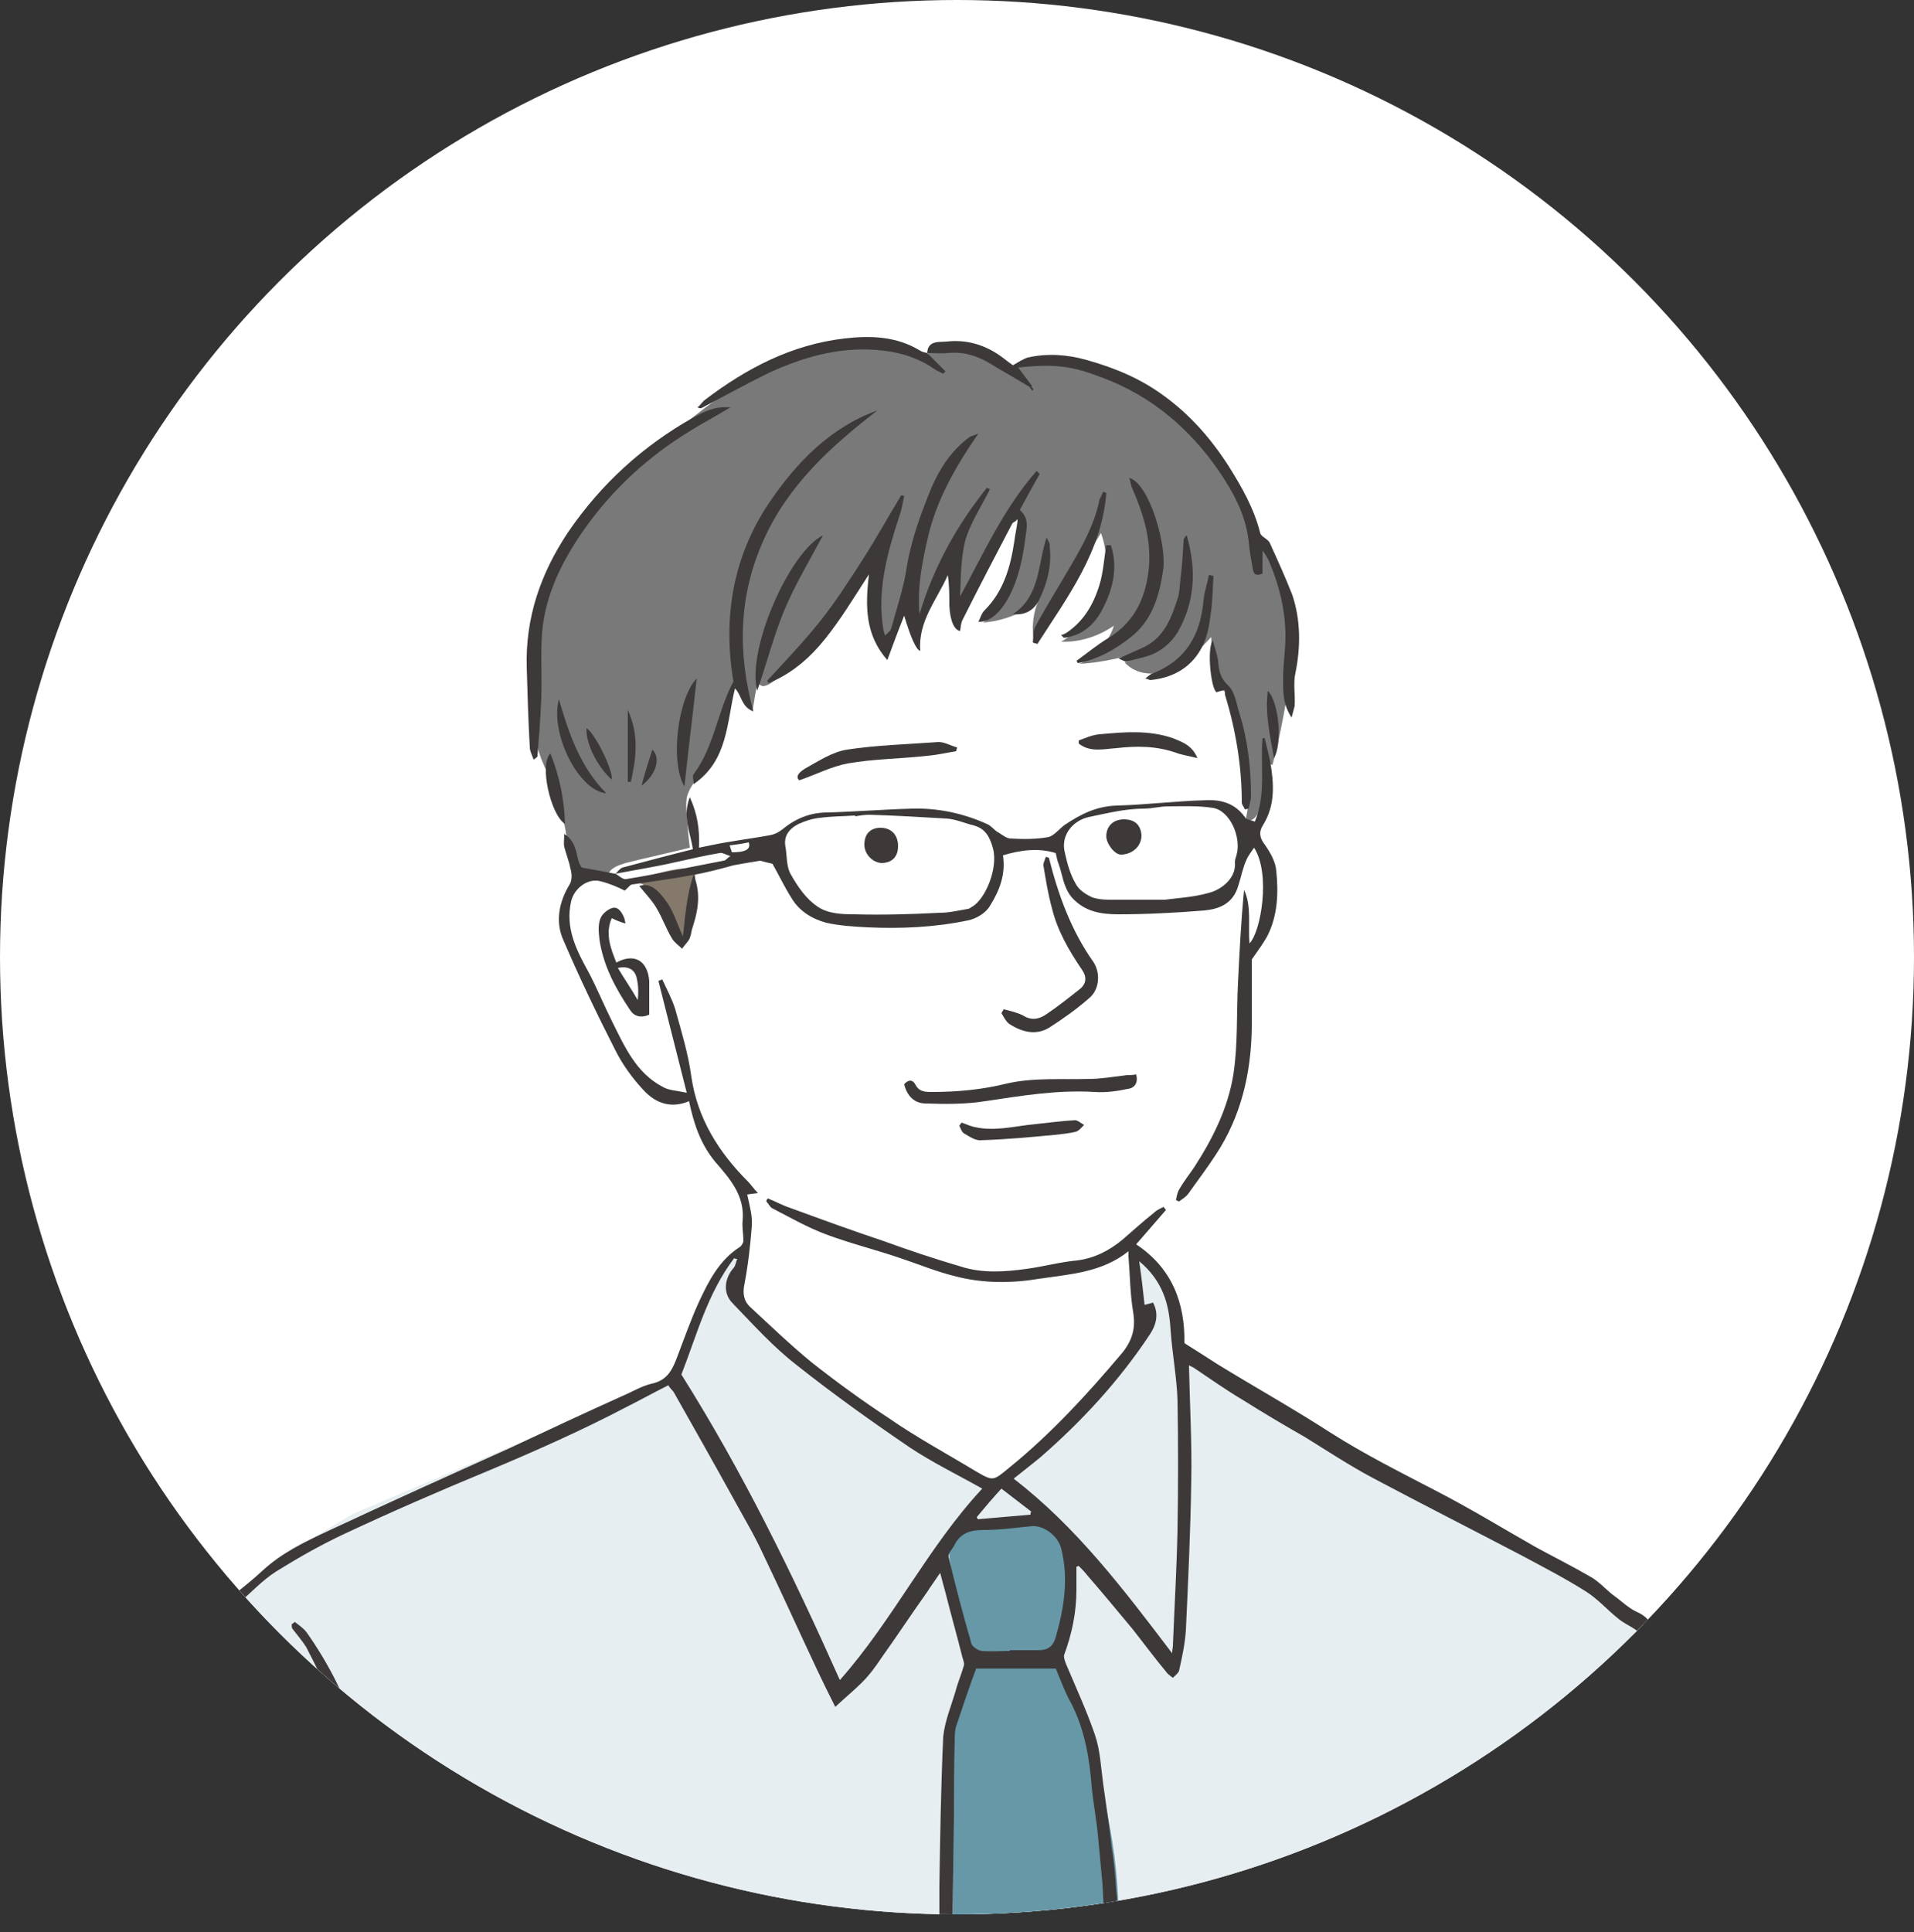 <?xml version="1.0" encoding="utf-8"?>
<!-- Generator: Adobe Illustrator 27.4.0, SVG Export Plug-In . SVG Version: 6.00 Build 0)  -->
<svg version="1.1" id="_レイヤー_2" xmlns="http://www.w3.org/2000/svg" xmlns:xlink="http://www.w3.org/1999/xlink" x="0px"
	 y="0px" viewBox="0 0 250 252.3" style="enable-background:new 0 0 250 252.3;" xml:space="preserve">
<rect x="0" y="0" width="250" height="252.3" fill="#333333" stroke="none"/>
<style type="text/css">
	.st0{fill:#FFFFFF;}
	.st1{clip-path:url(#SVGID_00000002356772764560851480000004011981492031777457_);}
	.st2{fill:#FFFFFF;}
	.st3{fill:#797979;}
	.st4{fill:#85796B;}
	.st5{fill:#E7EEF1;}
	.st6{fill:#6698A7;}
	.st7{fill:#3D3939;}
</style>
<g id="_レイヤー_2-2">
	<circle class="st0" cx="125" cy="125" r="125"/>
	<g>
		<g>
			<defs>
				<circle id="SVGID_1_" cx="125" cy="125" r="125"/>
			</defs>
			<clipPath id="SVGID_00000140707139050016541120000014964588029840086193_">
				<use xlink:href="#SVGID_1_"  style="overflow:visible;"/>
			</clipPath>
			<g style="clip-path:url(#SVGID_00000140707139050016541120000014964588029840086193_);">
				<path class="st2" d="M163.8,107.7c-0.2-0.8-0.2-1.7-0.3-2.5c-0.1-3.3-0.2-6.6-0.4-9.9c-0.1-4.1-0.3-8.2-1.6-12.1
					c-2.1-6.4-7.1-11.3-12.1-15.8c-1.5-1.3-3.1-2.7-5.1-2.8c-2.4-3-6.9-3.5-11-3.4c-11.6,0.4-23,4.8-31.8,12.3s-15,18.1-17.3,29.4
					c-0.7,3.7-1.4,8-4.7,9.9c-1.7,0.9-3.8,1.1-5,2.6c-0.7,0.8-0.9,1.9-1,3c-0.1,2.8,1.2,5.4,2.5,7.9c1.6,3.1,3.2,6.2,4.8,9.2
					c1,1.9,1.9,3.8,3.4,5.2s3.7,2.4,5.7,2c1.2,4.6,5.1,8,6.7,12.5c1.5,4.1,0.9,8.8-1.2,12.6c-0.3,0.5-0.6,1-0.6,1.6
					c0,0.5,0.2,1,0.5,1.5c5,9.4,14.6,15.3,23.8,20.8c2.3,1.4,4.6,2.8,7.2,3.4c4.9,1.3,10.4-0.4,14.4-3.5s6.8-7.7,8.5-12.5
					c0.3-0.8,0.6-1.6,0.6-2.4c0-0.7-0.2-1.4-0.4-2.1c-0.9-3.4-1.2-7-1.5-10.6c0-0.5-0.1-0.9,0.1-1.4c0.2-0.6,0.6-1.1,1-1.5
					c4.4-5.1,9.2-10.1,11.2-16.4c0.6-2,1-4.1,1.3-6.3c0.6-4.6,1-9.3,1.1-14c2.9-3.8,3.9-9.4,2.1-14.1
					C164.4,109.4,164,108.6,163.8,107.7L163.8,107.7z"/>
				<path class="st3" d="M122,47.5c0.2,0.2,0.5,0.3,0.7,0.5C122.5,47.8,122.2,47.6,122,47.5z"/>
				<path class="st3" d="M163.9,70.4c-1.3-5.5-4.3-10.8-8.4-15c-2-2-4.4-3.9-7.1-4.7c-2.1-1.7-4.7-2.5-7.3-3
					c-3.1-0.6-6.6-0.9-9.2,0.9c-2.2-2.3-5-3.3-7.8-3.4c-1.3,0-2.8,0.3-3.2,1.5c0.4,0.2,0.8,0.5,1.1,0.8c0.2,0.2,0.5,0.3,0.7,0.5
					c-0.2-0.2-0.5-0.3-0.7-0.5c-3.3-2.1-7.3-2.8-11.2-2.5c-4.2,0.3-8.2,1.8-11.9,3.8c-4.8,2.6-9.1,6.2-13.3,9.7
					c-1.9,1.5-3.8,3.1-5.5,4.8c-7.5,7.6-11.5,18.4-10.8,29c0.2,2.3,0.6,4.7,1.4,6.8c0.5,1.3,1.2,2.6,1.7,4c1.3,3.3,1.8,6.8,2.1,10.4
					c1.6,0.3,3.2,0.6,4.9,0.8c0.3-1,1.4-1.3,2.3-1.6c2.8-0.7,5.6-1.3,8.4-2c-0.2-1.5-0.3-3-0.4-4.5c-0.1-0.7-0.1-1.3,0-2
					c0.2-1,0.8-1.8,1.4-2.7c1.2-1.8,2.1-3.8,2.8-5.8c0.7-2.1,1.1-4.4,2-6.2c0.8,1.1,1.6,2.2,2.4,3.3c0.2-1.3,0.4-2.6,0.7-3.8
					c0-0.1,0-0.2,0.1-0.3c0,0.1,0,0.2-0.1,0.3c0,0.3,0.3,0.5,0.6,0.6c0.4,0,0.8-0.2,1.1-0.4c3-2.1,5.3-5,7.5-7.9
					c2.3-3,4.6-5.9,6.9-8.9c-1.1,4.2-0.9,8.7,0.7,12.7c0.9-2.1,1.9-4.2,2.9-6.3c0.2,1.4,0.5,2.9,0.9,4.3c1.1-3.3,2.7-6.6,4.7-9.5
					c0.4,2.3,0.7,4.6,1.1,6.9c2-4.9,4.6-9.7,7.7-14c1,5.4-0.2,11.6-4.7,14.8c2.6-0.2,5.2-1.2,7.2-2.8c-0.7,1.7-0.9,3.7-0.5,5.5
					c2.9-4.8,5.8-9.6,8.7-14.4c1.9,5.1-0.4,11.5-5.2,14.2c2.4,0.1,4.9-0.7,6.9-2.1c-0.7,2.2-2.4,4.1-4.5,5c3.1-0.2,6.1-0.9,9.1-1.9
					c-1,0.7-2,1.3-3.2,1.7c1.5,1.7,4.1,1.8,6.2,0.9s3.6-2.6,5.1-4.2c0.1,1.2,0.2,2.4,0.3,3.7c0.1,0.7,0.1,1.3,0.4,1.9
					c0.2,0.6,0.7,1.1,1.1,1.6c1.2,1.6,2,3.6,2.5,5.6c0.9,3.6,1,7.4,0.2,11.1c1,0.4,1.8-0.9,2-2c0.3-1.9,0.5-3.9,0.4-5.7
					c0.4,0.2,0.8,0.4,1.1,0.5c0.8-3,1.4-6,1.9-9c0.8-4.8,1.1-9.8-0.5-14.4C166.6,74.1,165.4,72.1,163.9,70.4L163.9,70.4z"/>
				<path class="st3" d="M98.9,89c0-0.1,0-0.2,0.1-0.3C98.9,88.8,98.9,88.9,98.9,89z"/>
				<path class="st4" d="M89.9,113.4c-2.9,0-5.8,1.4-8.2,1.6c1.2-0.2,2.4,0.4,3.2,1.3s1.4,1.9,1.9,3c0.6,1.2,1.2,2.4,1.8,3.6
					c0.7-0.1,1-0.9,1.2-1.5c0.6-2.2,0.9-4.5,1-6.8c0-0.3,0-0.7-0.2-0.9C90.5,113.5,90.2,113.4,89.9,113.4L89.9,113.4z"/>
				<path class="st5" d="M216.5,215.5c-1.3-3.8-4.9-6.7-8.5-9.1c-10.1-6.6-21.6-10.6-31.8-16.9c-7.2-4.4-13.7-9.8-21.4-13.2
					c-0.1-4.5-2.3-9.5-6.2-12.6c-0.5,3.3,1.1,6.7,0.3,10c-0.6,2.5-2.4,4.4-4.1,6.3c-4.8,5.1-9.6,10.2-15.6,13.7
					c-12-6.6-23.2-14.6-33-24.1c0.6-2,0.9-4.1,0.9-6.1c-2.2,0.6-3.4,2.7-4.3,4.6c-1.8,3.8-3.5,7.8-4.9,11.8
					c-14,5.9-27.9,11.9-41.8,17.8c-7,4-13.7,8.8-20.1,14.2c-1.6,1.3-3.1,2.7-4.2,4.5c-1.1,1.8-1.5,3.9-2,5.9
					c-2.1,9.6-4.2,19.3-4.6,29.2l211.5-0.7c-1.6-8.8-3.7-17.6-6.1-26.2C219.6,221.3,218.6,218.1,216.5,215.5L216.5,215.5z"/>
				<path class="st6" d="M137.7,216.2c2.4-4.8,3.1-10.4,1.8-15.6c-0.1-0.4-0.2-0.9-0.5-1.2c-0.4-0.4-0.9-0.5-1.4-0.6
					c-3.2-0.6-6.5-0.2-9.7,0.2c-1.2,0.1-2.4,0.3-3.3,1s-1.5,2.1-0.8,1.9c0.7,5.3,1.8,10.6,3.4,15.8c-2.8,3.2-2.9,7.9-2.9,12.2
					c0.1,7.6,0.3,14.5,0.1,21.7c6.9,1.4,14.7,0.6,21.7-0.2c0.1-10.2-2.2-18.4-5-28.2C140.3,220.6,139.5,218.1,137.7,216.2
					L137.7,216.2z"/>
				<path class="st7" d="M80,113.6L80,113.6L80,113.6C80,113.5,80,113.6,80,113.6L80,113.6z"/>
				<path class="st7" d="M225.8,242.6c0-2.1-0.4-4-0.9-5.9c-1.4-5.3-2.6-10.6-3.9-15.9c-0.6-2.5-1.7-4.7-4.6-5.4c0-0.3,0-0.5,0-0.7
					c-0.2-1.8-0.7-3.4-2.6-4.2c-1.1-0.5-2.1-1.5-3.1-2.2c-0.9-0.7-1.8-1.7-2.8-2.3c-2.4-1.4-4.8-2.6-7.2-3.9
					c-4.4-2.5-8.8-5.2-13.3-7.5c-4.6-2.4-9.2-4.7-13.6-7.5c-4.8-3.1-9.8-5.9-14.7-8.9c-1.4-0.9-2.8-1.8-4.4-2.8
					c0.1-5.2-1.6-9.8-6.3-12.9c1.4-1.6,2.6-3,3.9-4.5c-0.1-0.1-0.2-0.2-0.3-0.4c-0.4,0.2-0.9,0.4-1.3,0.8c-1.4,1.1-2.7,2.3-4.1,3.5
					c-1.7,1.4-3.6,2.4-5.9,2.7c-2.2,0.2-4.4,0.8-6.6,1.1c-2.9,0.4-5.8,0.6-8.6-0.3c-3.4-1-6.7-2.1-10-3.3c-4.2-1.4-8.3-2.9-12.4-4.4
					c-0.9-0.3-1.8-0.8-2.8-1.2c-0.1,0.1-0.2,0.2-0.2,0.4c0.3,0.3,0.5,0.8,0.8,0.9c2.3,1.2,4.6,2.5,7,3.4c3.2,1.2,6.5,2,9.7,3.1
					c2.4,0.8,4.8,1.8,7.3,2.4c3.5,0.9,7.2,0.9,10.8,0.3c4-0.6,8.2-0.8,11.7-3.6c0,0.4,0,0.5,0,0.7c0.2,2.4,0.2,4.8,0.6,7.2
					c0.4,2.3-0.2,4-1.7,5.7c-4.4,5.2-9.1,10.3-14.4,14.6c-2.2,1.8-2.1,1.9-4.5,0.5c-3.8-2.3-7.7-4.4-11.3-6.9
					c-3.5-2.3-6.8-4.7-10.1-7.3c-2.8-2.3-5.4-4.8-8.1-7.3c-0.7-0.7-0.9-1.6-0.7-2.7c0.5-2.6,0.8-5.2,1-7.8c0.1-1.3-0.3-2.7-0.6-4.1
					c0.4-0.1,0.8-0.1,1.4-0.2c-0.6-0.6-0.9-1.1-1.3-1.5c-3.8-3.8-6.6-8.2-7.4-13.7c-0.4-3-1.3-5.9-2.1-8.8c-0.4-1.3-1.1-2.6-1.7-3.9
					c-0.2,0.1-0.3,0.1-0.5,0.2c1.2,4.7,2.4,9.5,3.7,14.6c-1.4-0.3-2.4-0.3-3.2-0.8c-3.4-1.8-4.9-5.2-6.5-8.4c-1.1-2.2-2-4.4-3.1-6.5
					c-1.6-2.9-3.1-5.8-2.3-9.3c0.4-1.7,2.2-3.1,3.9-2.6c1.2,0.3,2.3,0.8,3.1,1.2c0.5-0.4,0.7-0.8,1-0.8c2.6-0.4,5.1-0.7,7.7-1.2
					c1.8-0.3,3.7-0.8,5.5-1.3l0,0c1.1-0.2,2.2-0.4,3.5-0.6c0.4,0.1,1.1,0.3,1.6,0.4c0.9,1.6,1.6,3.1,2.5,4.5c1,1.7,2.7,2.7,4.5,3.2
					c1.8,0.4,3.6,0.5,5.4,0.6c4.4,0.2,8.8,0,13.1-0.9c1.1-0.2,2.4-1,2.9-1.9c1.2-1.9,2.1-4.1,1.7-6.6c2.3-0.7,4.6-1,6.9-0.3
					c0.1,0.5,0.2,1,0.4,1.5c0.5,1.4,0.6,3,1.7,4.3c1.7,1.9,3.9,2.2,6.1,2.2c3.7,0,7.5-0.2,11.2-0.5c2-0.2,3.7-0.9,4.4-3.1
					c0.4-1.2,0.6-2.4,1.1-3.5c0.2-0.5,0.6-1,1-1.6c2.2,3.4,0.9,11-0.6,12.5c-0.2-2.4,0.3-4.8-0.7-7c-0.4,4.1-0.6,8.1-0.8,12.2
					c-0.2,4,0,8-0.6,11.9c-0.7,4.4-2.7,8.4-5.1,12.1c-0.6,0.9-1.4,1.9-1.9,2.8c-0.3,0.4-0.4,1-0.5,1.5c0.1,0.1,0.2,0.1,0.4,0.2
					c0.4-0.3,0.9-0.6,1.2-1c1.2-1.7,2.5-3.4,3.6-5.1c3.3-5,4.6-10.6,4.7-16.5c0-3.2,0-6.3,0-9c0.9-1.3,1.5-2.1,2-3
					c1.4-2.7,1.5-5.7,1.2-8.6c-0.1-1.2-0.8-2.4-1.5-3.4c-0.7-0.9-0.8-1.7-0.2-2.6c1.6-2.6,1.4-5.4,0.9-8.3c-0.2-1-0.5-2-0.7-3
					c-0.1,0-0.2,0-0.3,0c-0.3,3.6,0.5,7.3-1,10.9c-0.4-0.2-1.1-0.2-1.3-0.6c-1.3-1.8-3.1-2.3-5.1-2.2c-3.9,0.1-7.8,0.6-11.7,0.7
					c-2.6,0.1-4.6,1.1-6.7,2.5c-0.7,0.5-1.4,1.4-2.1,1.6c-1.6,0.3-3.3,0.3-5,0.2c-0.6,0-1.2-0.6-1.8-0.9c-0.4-0.3-0.8-0.8-1.3-1
					c-3.1-1.4-6.4-2.1-9.8-2c-3.7,0.1-7.4,0.4-11,0.5c-2.3,0-4.2,0.8-5.9,2.2c-0.5,0.4-1.1,0.7-1.8,0.8c-1.6,0.3-3.2,0.5-4.9,0.8
					c-1.4,0.2-2.7,0.5-4.2,0.8c0.1-2.4-0.2-4.4-1.2-6.6c-1,2.5,0.1,4.7,0.4,6.8c-3.2,0.8-6.2,1.6-9.2,2.4c-0.3,0.1-0.6,0.5-0.9,0.8
					l0,0l0,0c2.6-0.5,5.2-0.9,7.8-1.5c1.9-0.4,3.9-0.9,5.8-1.2c0.3-0.1,0.8,0.2,1.4,0.4c-0.5,0.3-0.6,0.6-0.9,0.6
					c-4.2,0.8-8.4,1.7-12.7,2.4c-0.4,0.1-0.9-0.4-1.4-0.7c0,0,0,0-0.1,0l0,0c-1.4-0.3-2.7-0.5-4.3-0.8c-0.9-1-0.3-3.1-2.3-4.4
					c0,0.8-0.1,1.2,0,1.7c0.3,1.1,0.7,2.1,0.9,3.2c0.1,0.5,0.1,1.2-0.2,1.7c-1.4,2.3-1.9,4.9-0.8,7.3c2.1,4.9,4.4,9.7,6.8,14.4
					c0.9,1.8,2.2,3.6,3.6,5.1c1.8,2,3.9,2.4,6,1.5c0.6,2.9,1.5,5.6,3.4,7.9c1.9,2.2,3.9,4.4,3.6,7.7c-0.1,0.8,0.1,1.7,0.1,2.6
					c0,0.3-0.2,0.6-0.4,0.8c-2.7,1.7-4.1,4.4-5.4,7.2c-1.1,2.4-2,5-3,7.6c-0.6,1.5-1.3,2.7-3.2,3.1c-1.3,0.3-2.6,1.1-3.8,1.6
					c-4.9,2.2-9.8,4.5-14.7,6.8c-8,3.6-16,7.2-23.9,10.9c-3,1.4-5.9,2.8-8.4,5.1c-2.4,2.2-4.9,4.1-7.7,5.9c-1,0.6-1.6,1.8-2.4,2.7
					c0.1,0.1,0.2,0.3,0.3,0.4c0.5-0.2,1-0.3,1.3-0.6c1.8-1.3,3.5-2.6,5.2-4c1.7-1.4,3.2-3.1,5.1-4.3c2.9-1.8,5.9-3.5,8.9-4.9
					c6.2-2.9,12.4-5.6,18.7-8.2c6.2-2.6,12.3-5.3,18.2-8.4c1.8-0.9,3.6-1.9,5.4-2.8c0.2,0.4,0.5,0.6,0.7,0.9
					c2.6,4.6,5.2,9.2,7.8,13.9c1.3,2.4,2.7,4.7,3.8,7.1c2.4,5,4.7,10.1,7.1,15.2c0.7,1.5,1.5,3.1,2.4,4.9c1.4-1.3,2.5-2.2,3.5-3.2
					s1.8-2.1,2.6-3.3c2-2.8,3.9-5.7,5.9-8.5c0.5-0.8,1.1-1.6,1.7-2.5c0.3,1.1,0.5,1.9,0.7,2.6c0.7,2.8,1.5,5.6,2.2,8.4
					c0.1,0.4,0.3,0.8,0.2,1.1c-0.3,1.1-0.8,2.2-1.1,3.4c-0.6,2-1.4,3.9-1.6,5.9c-0.3,6.5-0.4,13-0.5,19.5c0,2.1,0,4.2,0,6.4
					c1.7,0.2,1.7,0.1,1.7-1.4c0.1-4.6,0.1-9.2,0.2-13.8c0-3.4,0-6.8,0.1-10.2c0-0.6,0-1.3,0.2-1.9c0.8-2.4,1.6-4.8,2.6-7.5h10.4
					c0.6,1.4,1.2,3.1,2,4.5c1.8,3.5,2.4,7.2,2.7,11c0.2,2.1,0.6,4.1,0.8,6.2c0.2,2.1,0.4,4.3,0.6,6.4c0.1,1.8,0.2,3.7,0.3,5.7
					c0.6,0.1,1.2,0.1,1.8,0.1c-0.1-1.8-0.1-3.3-0.3-4.9c-0.1-1.9-0.3-3.8-0.6-5.7c-0.3-2.7-0.7-5.4-1.1-8.2
					c-0.3-2.2-0.4-4.5-1.1-6.5c-1.1-3.2-2.5-6.2-3.8-9.3c-0.1-0.3-0.3-0.8-0.2-1.1c1-2.7,1.6-5.5,1.6-8.5c0-1,0-2,0-3
					c0.1,0,0.2-0.1,0.3-0.1c0.4,0.4,0.8,0.8,1.1,1.2c2,2.3,3.9,4.6,5.9,7c1.5,1.9,2.9,3.8,4.4,5.6c0.2,0.3,0.6,0.6,0.9,0.8
					c0.3-0.3,0.7-0.6,0.8-0.9c0.4-1.8,0.8-3.6,0.9-5.4c0.3-6.5,0.6-12.9,0.7-19.4c0.1-5-0.2-10-0.3-15.1c0.2,0.1,0.4,0.2,0.6,0.3
					c2.1,1.4,4.2,2.9,6.4,4.2c2.7,1.7,5.4,3.3,8.2,4.9c2.9,1.8,5.8,3.7,8.8,5.3c6.4,3.4,12.9,6.7,19.4,10.1c2.8,1.5,5.7,3,8.4,4.7
					c1.6,1,2.9,2.5,4.3,3.6c1.2,1,3,1.4,3.6,3.1c0.3,0.8,0.8,1.6,1.4,2.2c1.4,1.8,2.7,3.7,3.1,6c0.7,4.8,2.3,9.4,3.7,14
					c0.6,1.8,0.6,3.9,0.8,5.8c0.1,0.8,0.1,1.7,0.3,2.5c0.5,1.9,1,3.7,1.6,5.5c0.1,0.2,0.5,0.6,0.8,0.5c0.2,0,0.6-0.4,0.6-0.7
					c-0.1-1.3-0.3-2.5-0.6-3.8C226.5,245.1,225.8,243.9,225.8,242.6L225.8,242.6z M142.2,106.7c2.4-0.5,4.8-1.1,7.2-1.1
					c1.1,0,2.1-0.3,3.2-0.3c1.9,0,3.9-0.1,5.8,0.2c2.2,0.3,3.8,3.8,3.1,6.2c-0.1,0.3-0.2,0.6-0.2,0.9c0.2,2.1-1.8,3.6-3.4,4
					c-2.1,0.6-4.4,0.7-5.8,0.9c-2.7,0-4.7,0-6.6,0c-0.9,0-1.9,0-2.8-0.3c-0.9-0.4-1.8-1-2.2-1.8c-0.7-1.2-1.1-2.6-1.4-4
					C138.5,109.2,140,107.2,142.2,106.7L142.2,106.7z M104.3,107.6c0.9-0.4,1.8-0.7,2.8-0.8c1.5-0.2,3-0.2,4.6-0.3c0,0,0,0,0,0.1
					c0.6-0.1,1.2-0.2,1.9-0.2c3.4,0.1,6.7,0.3,10.1,0.5c1.2,0.1,2.3,0.6,3.5,0.9c1.5,0.4,2.1,1.5,2.5,3c0.7,2.6-1,6.6-2.7,7.6
					c-0.2,0.1-0.4,0.3-0.6,0.3c-1.2,0.2-2.4,0.5-3.7,0.5c-3.7,0.2-7.5,0.3-11.2,0.2c-1.6,0-3.4-0.1-4.7-1c-1.5-1-2.6-2.6-3.5-4.2
					c-0.6-1-0.5-2.4-0.7-3.6C102.3,109.2,103.1,108.2,104.3,107.6L104.3,107.6z M97.8,110c0.3,0.9-0.4,1.3-2.2,1.3
					c-0.1-0.3-0.2-0.6-0.3-0.9C96.1,110.3,96.9,110.2,97.8,110z M130.8,194.4c1.3,1,2.6,2,3.9,3c-0.1,0.1-0.1,0.3-0.1,0.4
					c-2.3,0.2-4.6,0.4-6.9,0.6c0-0.1-0.1-0.2-0.1-0.3C128.6,196.9,129.6,195.7,130.8,194.4z M109.7,219.4
					c-6.2-13.9-12.7-27.2-20.7-39.9c2-5.1,3.4-10.6,6.9-15.2c0.1,0.1,0.2,0.1,0.4,0.1c-0.2,0.4-0.2,0.9-0.5,1.2
					c-1.2,1.4-1.4,3.3-0.1,4.6c2.7,2.8,5.3,5.7,8.4,8.1c4.8,3.8,9.7,7.3,14.7,10.7c3,2,6.3,3.6,9.5,5.4
					C121.2,202,116.7,211.5,109.7,219.4L109.7,219.4z M137.9,213.8c-0.4,1.3-1.1,1.7-2.3,1.7s-2.4,0-3.7,0v0.1c-1.2,0-2.4,0.1-3.7,0
					c-0.5-0.1-1.1-0.5-1.3-0.9c-1.1-3.8-2.1-7.6-3-11.4c-0.1-0.4,0.4-0.9,0.7-1.4c0.8-1.7,2.1-2.1,3.9-2.1c2.1,0,4.2-0.3,6.3-0.5
					c1.6-0.1,3.4,1.3,3.8,2.9C139.6,206.1,139,209.9,137.9,213.8L137.9,213.8z M153.8,199.8c-0.1,5-0.4,10-0.6,15.1
					c0,0.3-0.1,0.5-0.1,1c-6.3-8.3-12.5-16.5-20.7-22.8c1.1-0.9,2.3-1.8,3.5-2.8c5.4-4.7,10.2-9.9,14.2-15.9c1.1-1.6,1.2-3,0.5-4.3
					c-0.3,0.1-0.7,0.2-1.1,0.3c-0.2-1.9-0.4-3.6-0.7-5.7c3.1,2.6,3.9,5.6,4.1,9c0.2,3,0.8,6.1,0.9,9.1
					C153.9,188.4,153.9,194.1,153.8,199.8L153.8,199.8z"/>
				<path class="st7" d="M135.4,61.5c-4.3,4.9-6.9,10.7-10,16.4c0.1-2.5,0.1-5.1,0.7-7.4c0.7-2.3,2.1-4.4,3.2-6.6
					c-0.1-0.1-0.3-0.1-0.4-0.2c-3.9,4.9-6.9,10.2-8.8,16.5c-0.3-3.4,0.3-6.5,1-9.6c1.1-5.1,3.6-9.5,6.7-14c-0.6,0.3-0.9,0.3-1.2,0.5
					c-2.3,1.7-3.8,4-4.9,6.5c-1.4,3.4-2.7,6.9-3.3,10.7c-0.4,2.6-1.3,5.2-2,7.8c-0.1,0.3-0.4,0.5-0.8,0.9c-0.1-0.4-0.2-0.6-0.2-0.7
					c-0.9-5.2,0.5-10.1,2.1-15c0.3-0.8,0.4-1.7,0.6-2.5c-0.1-0.1-0.3-0.1-0.4-0.1c-1.7,2.8-3.3,5.7-5.1,8.5
					c-1.8,2.8-3.6,5.6-5.7,8.2s-4.4,5-6.7,7.5c0.1,0.1,0.1,0.2,0.2,0.3c3-1.2,5.4-3.3,7.4-5.8s3.7-5.3,5.7-8.4
					c-0.5,4.2-0.5,7.9,2.4,11.2c0.7-1.9,1.4-3.8,2.2-5.8c0.9,3,1.6,4.5,2.1,4.6c-0.3-3.9,2.2-6.7,3.6-9.9c0.2,1.4,0.2,2.7,0.2,4
					c0.1,2.1,0.7,3.2,1.4,3.3c0.1-0.5,0.1-1,0.3-1.4c2.1-4.2,4.3-8.4,6.5-12.6c0.1-0.2,0.3-0.2,0.5-0.4c0.1-0.1,0.1-0.1,0.2-0.2
					c0,0.1,0,0.2,0,0.3c-0.1,0.8-0.3,1.7-0.4,2.5c-0.5,3.4-1.4,6.6-3.9,9.1c-0.4,0.4-0.5,0.9-0.8,1.5c2.4,0.1,5.2-3.5,6.1-10.7
					c0.1-1.2,0.7-2.7-0.7-3.9c0.8-1.5,1.7-3.1,2.6-4.7C135.6,61.7,135.5,61.6,135.4,61.5L135.4,61.5z"/>
				<path class="st7" d="M121,46.1L121,46.1L121,46.1L121,46.1z"/>
				<path class="st7" d="M165.9,71c-0.2-0.6-1.2-0.9-1.3-1.4c-0.8-3.2-2.4-6-4.1-8.7c-2.3-3.6-5.1-6.8-8.6-9.3
					c-3-2.2-6.4-3.6-10-4.6c-2.5-0.7-5.1-0.9-7.7-0.3c-0.6,0.2-1.2,0.6-1.9,1c-0.3-0.2-0.8-0.6-1.2-0.9c-2.2-1.7-4.7-2.5-7.4-2.2
					c-1,0.1-2.5-0.2-2.6,1.5c0.9,0,1.8,0.1,2.7,0c1.9-0.2,3.7,0.3,5.4,1.3c1.8,1.1,3.6,2.1,5.4,3.2c0.1,0,0.1-0.1,0.2-0.2
					c-0.6-0.8-1.2-1.6-1.8-2.4c5.4-0.6,7.5,0,11.2,1.4c6.3,2.4,11.2,6.6,15,12.1c1.9,2.8,3.5,5.7,3.9,9.2c0.1,1.2,0.3,2.3,0.5,3.4
					c0.1,0.6,0.2,1.3,1.3,0.8v-3c0.4,0.5,0.7,1,0.9,1.5c1.3,3.1,2.1,6.3,2.1,9.7c0,1.8-0.3,3.6-0.3,5.4c0,1.7-0.1,3.4,1.1,5.2
					c0.2-0.7,0.3-1.1,0.4-1.5c0.1-1.4-0.2-3,0.1-4.3c0.7-3.4,0.7-6.9-0.4-10.2C167.9,75.4,166.9,73.2,165.9,71L165.9,71z"/>
				<path class="st7" d="M90.6,54.5c-6.6,3.7-12.1,8.7-16.4,15c-3.6,5.4-5.6,11.2-5.4,17.7c0.1,3.5,0.2,6.9,0.4,10.4
					c0,0.5,0.3,1,0.5,1.6c0.3-0.2,0.4-0.3,0.5-0.4c0.2-2.5,0.4-5.1,0.5-7.6c0.1-2.8-0.1-5.7,0.1-8.5c0.4-5.1,2.7-9.6,5.6-13.7
					c3.7-5.2,8.3-9.4,13.7-12.7c1.6-1,3.3-1.9,5.3-3.1C93.4,53,91.9,53.8,90.6,54.5L90.6,54.5z"/>
				<path class="st7" d="M100.5,65.6c-4.8,7.1-6.1,15.1-4.7,23.4c-2.1,3.9-2.5,8.5-5.2,12.1c-0.2,0.2,0,0.7,0,1.3
					c4.5-3.1,4.3-8,5.4-12.5c0.9,0.9,0.8,2.4,2.4,3c-2.1-7.8-1.9-15.1,1.3-22.3c3.2-7.2,8.8-12.3,14.9-17
					C108.5,55.8,104.1,60.3,100.5,65.6L100.5,65.6z"/>
				<path class="st7" d="M51.6,239.5c-1.7-4.7-3.5-9.4-5.2-14.1c-1.6-4.4-3.7-8.5-6.4-12.3c-0.4-0.5-1-0.9-1.5-1.3
					c-0.1,0.1-0.2,0.2-0.4,0.3c0,0.2,0,0.5,0.1,0.6c0.6,0.8,1.3,1.6,1.8,2.4c1.4,2.7,2.7,5.4,3.9,8.2c1.7,4.2,3.3,8.4,4.8,12.6
					c1.4,4.1,2.6,8.2,3.9,12.4c0.2,0.5,0.6,0.9,1,1.3c0.1-0.1,0.2-0.1,0.3-0.2c0-1,0.2-2,0-2.9C53.2,244.1,52.5,241.8,51.6,239.5
					L51.6,239.5z"/>
				<path class="st7" d="M21,216c-1.8,2.9-2.1,6.3-2.7,9.5c-0.6,2.9-1.2,5.7-1.8,8.5c-0.7,3.4-1.8,6.8-1.3,10.3
					c0.1,0.9-0.1,1.8-0.1,2.7c-0.1,1.4-0.2,2.9-0.3,4.4c0.1,0,0.3,0.1,0.4,0.1c0.1-0.1,0.3-0.1,0.3-0.2c0.4-2.2,1.1-4.3,1.1-6.5
					c0-3.4,0.5-6.6,1.3-9.9c0.7-2.8,1.2-5.7,1.8-8.5c0.4-2,0.5-4.1,1.1-6c0.7-2.1,1.8-4.2,2.7-6.3C22.2,214.1,21.6,215,21,216
					L21,216z"/>
				<path class="st7" d="M147.2,140.4c-1.7,0.2-3.4,0.5-5,0.5c-3.6,0.1-7.2-0.2-10.7,0.6c-3.2,0.8-6.5,1.1-9.8,1.1
					c-0.8,0-1.6,0-2.1-0.9c-0.4-0.8-1-0.7-1.5-0.1c0.4,1.6,1.4,2.5,2.8,2.5c2.6,0.1,5.3,0.1,7.8-0.3c4.7-0.7,9.4-1.5,14.3-1.2
					c1.4,0.1,2.9-0.1,4.3-0.4c0.9-0.1,1.4-0.8,1.1-1.9C148,140.4,147.6,140.4,147.2,140.4L147.2,140.4z"/>
				<path class="st7" d="M137,112c-0.1,0-0.3-0.1-0.4-0.1c-0.1,0.4-0.4,0.9-0.3,1.2c0.3,1.8,0.6,3.7,1.1,5.5c0.7,2.9,2.2,5.5,3.9,8
					c0.7,1,0.6,1.9-0.3,2.6c-1.4,1.1-2.9,2.3-4.4,3.3c-0.9,0.6-1.9,0.8-3,0.1c-0.8-0.4-1.7-0.6-2.5-0.8c-0.1,0.2-0.2,0.3-0.3,0.5
					c0.3,0.5,0.6,1.1,1,1.4c1.7,1.1,3.6,1.6,5.4,0.4c1.7-1.1,3.4-2.3,5-3.7c1.4-1.1,1.6-3.3,0.6-4.8
					C139.9,121.5,138.2,116.8,137,112L137,112z"/>
				<path class="st7" d="M120.2,45.8c-3.1-1.9-6.5-2-9.9-1.6c-6.9,0.8-12.8,3.9-18.2,8c-0.4,0.3-0.6,0.7-1,1c0.4,0.2,0.5,0.1,0.7,0
					c2.8-1.5,5.6-3,8.4-4.4c4.5-2.1,9.2-3.5,14.3-3.1c2.7,0.2,5.2,0.9,7.4,2.4c0.4,0.3,0.9,0.5,1.3,0.7c0.1-0.1,0.2-0.2,0.3-0.3
					c-0.8-0.8-1.6-1.6-2.4-2.4C120.8,46,120.5,46,120.2,45.8L120.2,45.8z"/>
				<path class="st7" d="M121,46.1L121,46.1L121,46.1L121,46.1z"/>
				<path class="st7" d="M147.5,62.4c0.2,0.6,0.2,1,0.4,1.4c1.4,3.2,2.4,6.4,2.2,9.9c-0.3,4-1.7,7.4-5.3,9.6c-1.5,0.9-2.8,2-4.2,3
					c0.1,0.1,0.1,0.2,0.2,0.3c2.6-0.5,4.9-1.8,6.9-3.4c2.7-2.1,3.7-5.2,4.2-8.6C152.5,71.5,150.2,63.2,147.5,62.4L147.5,62.4z"/>
				<path class="st7" d="M80.5,125.7c-0.7-1.8-1.5-3.7-0.6-5.8c0.6,0.3,1.1,0.5,1.8,0.7c-0.1-0.4-0.1-0.6-0.2-0.8
					c-0.3-0.7-0.8-1.5-1.6-1.2c-0.6,0.2-1.3,0.8-1.5,1.4c-0.3,0.8-0.2,1.8-0.1,2.7c0.5,3.4,2.1,6.4,4,9.2c0.5,0.8,1.4,1.1,2.5,0.6
					c0-1.4,0-2.9,0-4.4C84.6,125.5,82.9,124.4,80.5,125.7L80.5,125.7z M83.3,130.6c-0.8-1.4-1.7-2.7-2.6-4.2
					c1.5-0.3,2.3,0.3,2.5,1.5C83.4,128.8,83.4,129.7,83.3,130.6z"/>
				<path class="st7" d="M110.6,97.9c-1.9,0.3-3.7,1.5-5.5,2.5c-0.3,0.2-1.4,0.9-0.7,1.5c2.3-0.8,4.2-1.8,6.3-2.2
					c3.4-0.6,6.9-0.6,10.4-1c1.3-0.1,2.5-0.4,3.8-0.6c0-0.2,0.1-0.3,0.1-0.5c-0.8-0.2-1.6-0.7-2.4-0.7
					C118.5,97.2,114.5,97.3,110.6,97.9L110.6,97.9z"/>
				<path class="st7" d="M34.6,219c-1.8-2.1-3.9-3.9-6.7-4.7c-0.3-0.1-0.8,0.1-1.2,0.2c2.9,1.6,5.2,3.6,7.2,5.9
					c2.9,3.5,5.6,7.1,8.3,10.7c1,1.3,2,2.7,3,4c0.2-0.1,0.3-0.2,0.5-0.3c-1-1.8-2-3.6-3.2-5.2C40,226,37.4,222.4,34.6,219L34.6,219z
					"/>
				<path class="st7" d="M215.1,218.4c-0.3,1.4-0.6,2.9-0.9,4.3c-0.5,2.4-0.8,4.8-1.4,7.1c-0.8,3.5-1.6,7-2.4,10.5
					c-0.1,0.5,0,1,0,1.5c0.2,0,0.4,0,0.6,0c3.9-7.6,3.8-16.1,5.2-24.2c-0.2-0.1-0.4-0.1-0.6-0.2
					C215.5,217.8,215.2,218.1,215.1,218.4L215.1,218.4z"/>
				<path class="st7" d="M98.9,90.2c1.2-3.4,2.1-7,3.5-10.4s3.4-6.7,5.1-9.9C103.2,72,97.5,84.7,98.9,90.2z"/>
				<path class="st7" d="M160.5,89.6c-1.1-1-1.3-2-1.4-3.3c-0.1-0.8-0.4-1.6-0.7-2.7c-0.8,1.3-0.2,6.4,0.5,6.8
					c0.3-0.1,0.6-0.2,1.1-0.3c0,0.3,0,0.4,0,0.6c1.4,4.6,2.2,9.3,2.2,14.1c0,0.3,0.3,0.6,0.4,0.9c0.2,0,0.3-0.1,0.5-0.1
					c0.1-0.6,0.3-1.1,0.3-1.6c0-3.7-0.4-7.3-1.5-10.8C161.5,91.9,161.3,90.4,160.5,89.6L160.5,89.6z"/>
				<path class="st7" d="M143.6,65.3c-0.7,3.4-2.4,6.3-4.1,9.2c-1.4,2.4-2.9,4.8-4.2,7.2c-0.4,0.6-0.3,1.5-0.4,2.2
					c0.2,0.1,0.4,0.1,0.6,0.2c3.9-6.1,8.4-12,9-19.7c-0.1-0.1-0.3-0.1-0.4-0.2C143.9,64.7,143.7,65,143.6,65.3L143.6,65.3z"/>
				<path class="st7" d="M134.3,146.9c-2.3,0.3-4.6,0.8-6.9,0.3c-0.6-0.1-1.2-0.4-1.8-0.6c-0.1,0.1-0.2,0.3-0.3,0.4
					c0.2,0.4,0.3,0.8,0.6,1c0.7,0.4,1.5,1,2.3,0.9c3.2-0.1,6.4-0.4,9.6-0.7c0.9-0.1,1.9-0.2,2.7-0.4c0.4-0.1,0.8-0.6,1.1-0.9
					c-0.4-0.2-0.9-0.7-1.3-0.6C138.4,146.4,136.3,146.7,134.3,146.9L134.3,146.9z"/>
				<path class="st7" d="M154.6,70.6c-0.1,1.7-0.2,3.3-0.4,4.9c-0.1,0.8-0.1,1.6-0.3,2.4c-0.9,2.8-1.8,5.5-4.9,6.8
					c-0.9,0.4-1.8,0.8-2.9,1.3c0.5,0.2,0.8,0.4,1,0.4c1.1-0.3,2.2-0.5,3.3-0.9c1.4-0.6,2.5-1.5,3.4-2.9c2.3-4,2.5-8.2,1.2-12.7
					C154.8,70.1,154.6,70.3,154.6,70.6L154.6,70.6z"/>
				<path class="st7" d="M153.2,96.4c-3.2-1.1-6.4-0.8-9.7-0.5c-0.9,0.1-1.8,0.5-2.6,0.8c0,0.2,0,0.3,0,0.4c1.5,1.2,3.3,0.7,4.9,0.6
					c2.7-0.3,5.2-0.3,7.8,0.6c0.8,0.3,1.6,0.4,2.8,0.7C155.7,97.3,154.4,96.9,153.2,96.4L153.2,96.4z"/>
				<path class="st7" d="M89.2,122.3c-0.6-1.3-1.1-2.9-1.9-4.2c-1.5-2.2-2.5-2.8-3.8-2.4c0.8,1,1.6,1.8,2.2,2.8
					c0.8,1.3,1.3,2.8,2.1,4.1c0.3,0.5,0.9,0.9,1.3,1.3c0.3-0.5,0.8-0.9,1-1.4s0.2-1,0.4-1.5c0.9-2.8,0.9-4.7,0.1-6.8
					C89.7,116.8,89.5,119.6,89.2,122.3L89.2,122.3z"/>
				<path class="st7" d="M157.2,78.4c-0.4,4.5-2.3,7.9-6.8,9.6c-0.2,0.1-0.4,0.3-0.8,0.6c0.4,0.1,0.5,0.2,0.7,0.2
					c3.1-0.3,5.5-1.8,6.8-4.5c0.7-1.4,0.9-3,1.1-4.6c0.2-1.5,0.2-3,0.3-4.5c-0.2,0-0.4-0.1-0.6-0.1
					C157.7,76.2,157.3,77.3,157.2,78.4z"/>
				<path class="st7" d="M144.5,71.2c-0.3,1.8-0.4,3.6-0.9,5.2c-0.8,2.6-2.1,4.8-4.4,6.3c-0.2,0.1-0.4,0.2-0.6,0.2
					c0.1,0.1,0.2,0.3,0.4,0.4c2.1-0.3,3.6-1.4,4.7-3.2c1.6-2.8,2.4-5.8,1.4-8.9C144.8,71.2,144.6,71.2,144.5,71.2L144.5,71.2z"/>
				<path class="st7" d="M79.2,103.6c-3.4-3.4-4.9-7.8-6.2-12.3C71.8,95.8,75.6,103.3,79.2,103.6z"/>
				<path class="st7" d="M89.4,102.7c0.5-4.8,1.1-9.4,1.6-14.1C88.5,91.2,87.5,99.6,89.4,102.7z"/>
				<path class="st7" d="M136.7,70.2c-1.2,3.6-0.8,7.6-4.4,10c1.8,0.2,2.9-0.7,3.5-2c1-2.1,1.6-4.4,1.3-6.9
					C137.2,71,136.9,70.6,136.7,70.2L136.7,70.2z"/>
				<path class="st7" d="M73.8,107.6c-0.1-3.2-0.7-6.2-1.9-9.2C70.4,99.7,71.9,106.4,73.8,107.6z"/>
				<path class="st7" d="M166.4,99c1.1-1.8,0.7-7.2-0.8-8.8C165.2,93.2,165.9,96.1,166.4,99z"/>
				<path class="st7" d="M82,102.1c0.2,0,0.3,0,0.4,0c0.7-3.1,1.1-6.1-0.4-9.4V102.1z"/>
				<path class="st7" d="M76.6,95.1c-0.1,2,1.4,5,3.3,6.7C80.1,100.5,77.6,95.6,76.6,95.1z"/>
				<path class="st7" d="M83.8,102.6c2-1.5,2.5-3.7,1.4-4.7C84.7,99.5,84.2,101,83.8,102.6z"/>
				<path class="st7" d="M134.5,50.6c0.1,0.1,0.2,0.2,0.3,0.4c0.1,0,0.1-0.1,0.2-0.1c-0.1-0.2-0.2-0.3-0.3-0.4
					C134.6,50.5,134.5,50.6,134.5,50.6L134.5,50.6z"/>
				<path class="st7" d="M115,108.1c-1.3,0-2.1,0.8-2.1,2.2c0,1.2,1,2.3,2.2,2.4c1.4,0,2.2-0.8,2.2-2.2
					C117.3,109,116.4,108.1,115,108.1z"/>
				<path class="st7" d="M146.8,107c-1.4,0-2.3,0.9-2.3,2.2c0,1,1.1,2.4,1.9,2.4c1.5,0,2.7-1.1,2.7-2.5
					C149,107.7,148.2,107,146.8,107L146.8,107z"/>
			</g>
		</g>
	</g>
</g>
</svg>
